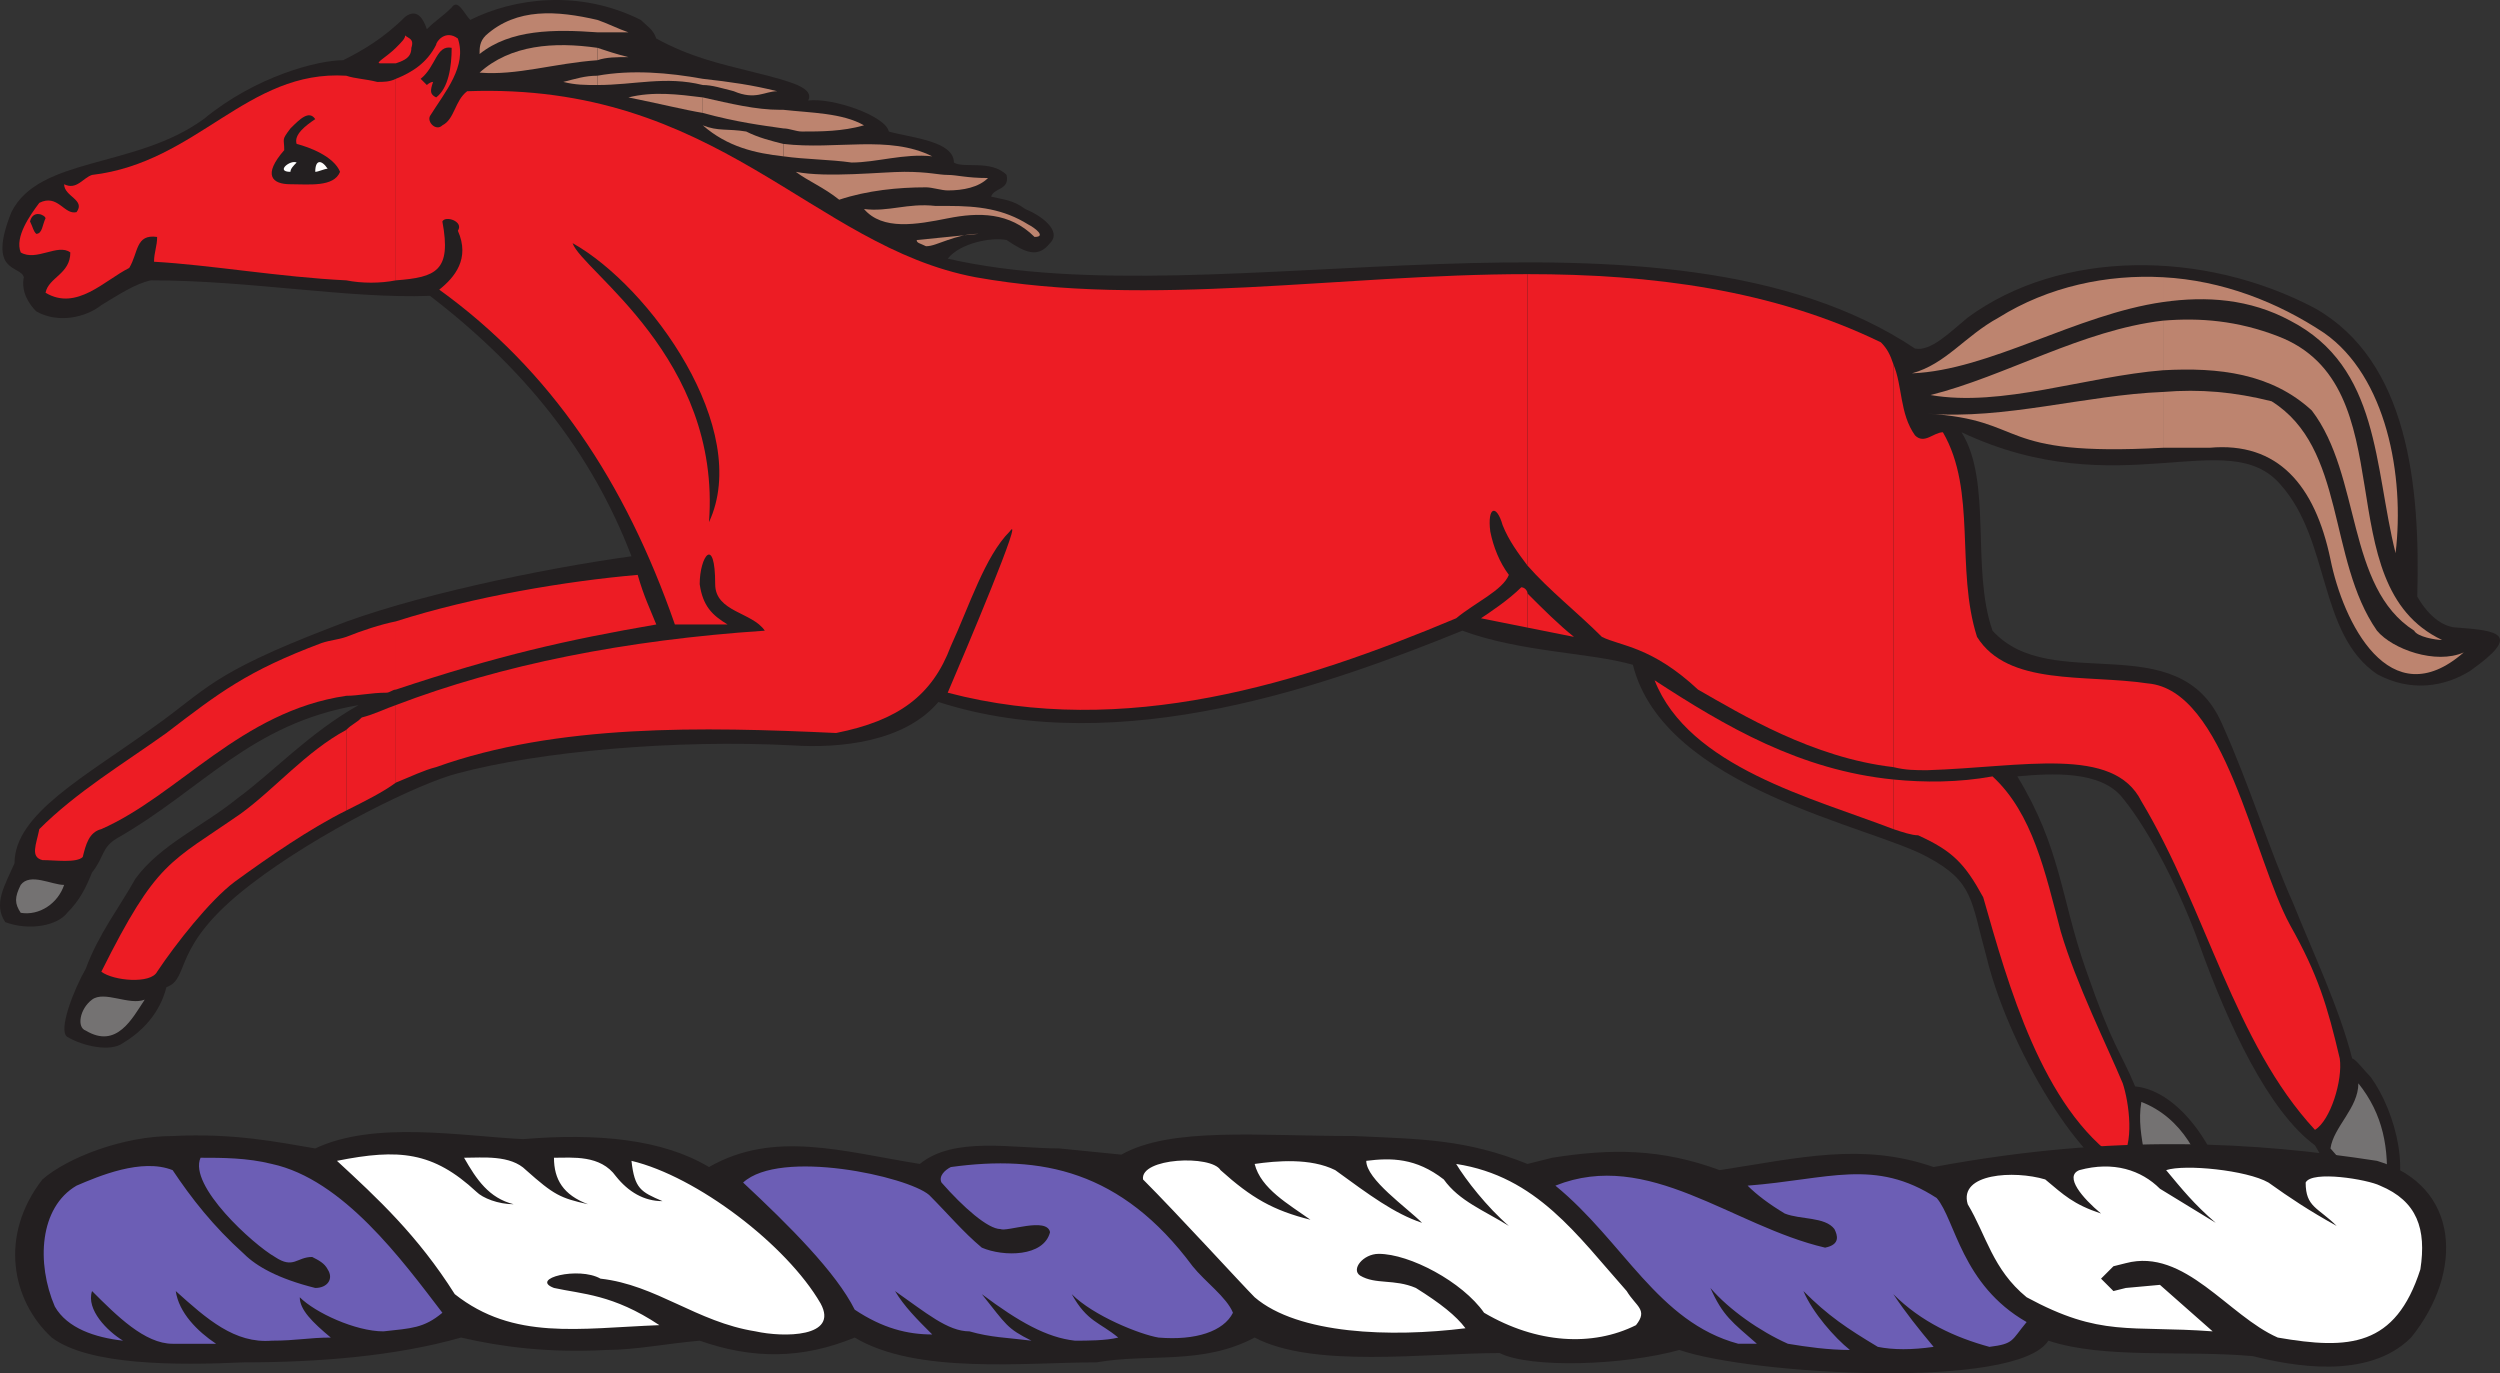 <svg xmlns="http://www.w3.org/2000/svg" width="604.774" height="332.204"><rect width="100%" height="100%" fill="#333333" stroke="none"/><path fill="#231f20" fill-rule="evenodd" d="M535.262 294.318c9 0-3-30-18.75-31.5-3.75-9-5.25-9-12-28.5-6-17.25-6-29.25-16.5-46.5 8.25-.75 20.25-1.5 25.5 5.25 6.75 8.25 14.25 23.25 18.75 36 6.75 18.75 16.5 39.75 27.75 48 3.75 6.75 9 13.5 17.25 16.5 6.75-8.25 2.25-24.75-3.75-33-1.5-1.5-3.75-4.5-4.5-4.5-3-12-9.75-26.25-14.25-37.5-6-13.5-10.5-28.5-17.25-43.5-10.5-24-41.25-6.75-55.5-22.5-5.25-15 0-36-7.5-48 38.25 18 64.5-2.25 77.25 12.75 12 13.5 9 36 23.25 45.75 8.25 4.5 16.5 3 22.5-.75 12.75-9 6.75-9.75-3-10.5-3 0-6.75-2.25-9.75-7.5.75-27-2.25-57-24.75-69.75-27-14.25-61.5-14.25-84 2.25-4.5 3.75-9 8.25-12.75 7.5-60.75-40.5-168.75-6.75-234-21.75 3-3.75 10.5-5.25 14.25-4.5 4.5 3 7.5 4.5 10.5.75 3-3-2.25-6.75-6-8.25-3-2.25-5.25-2.25-8.25-3 .75-2.25 4.5-1.5 3.75-5.25-3.75-3.75-10.5-1.5-12.75-3 0-5.25-10.5-6-15.75-7.5-.75-3.75-13.5-8.25-19.5-7.5 1.5-3-3.75-4.5-12.75-6.75s-15.75-3.75-24-8.25c-.75-2.25-2.25-3-3.75-4.5-15-7.5-30.75-5.25-41.25 0-1.5-1.5-3-5.25-4.5-3-2.25 2.25-3.75 3-6 5.25-.75-2.25-2.25-5.25-5.25-3-5.25 5.25-10.5 8.25-15 10.5-6 0-21 3.75-33.75 14.25-16.5 12-39.75 9-46.5 22.5-6 15 2.25 12.75 3 15.75-.75 3.75 1.5 6.75 3 8.25 5.25 3 12 1.5 15.75-1.5 3.75-2.25 8.25-5.25 12-6 24 0 48 4.5 67.5 3.75 22.5 17.25 39 37.5 48.75 63-21.75 3-54 9.75-72.75 17.25-29.25 11.25-30 15-42.75 24-16.5 12-33.75 21-33.75 33-2.25 5.25-5.25 9.75-2.25 14.25 6 2.25 12.75.75 15-2.25 3-3 4.5-6 6-9.75 3-3.75 2.25-6 6-8.25 21-12 32.25-27.75 58.5-32.25-12 6.75-21 16.5-29.25 22.5-8.25 6.75-18.75 11.25-24.75 19.5-3.75 6.75-9 13.5-12 21.75-3 5.25-6.75 15-4.5 16.5 3.75 2.25 10.5 3.75 13.5 1.5 7.5-4.5 9.75-10.5 10.5-13.5 6-2.25.75-9.75 20.25-24.75 16.5-12.75 41.25-24.75 50.25-27 19.5-5.25 52.5-8.25 81-6.75 11.25.75 27-.75 35.25-10.5 44.25 14.25 95.25-4.5 126.75-17.25 14.25 5.25 30.75 5.25 41.25 8.25 7.5 30 57.75 39 71.25 46.5 11.25 6 10.5 10.5 14.25 24 6 24.75 26.25 55.5 35.25 54 6.75 4.5 11.25 6.75 19.5 9"/><path fill="#747272" fill-rule="evenodd" d="M577.262 287.568c.75-9.75-.75-18-6.75-25.5 0 6-6 10.5-6.75 15.75 4.5 5.25 12 13.5 13.5 9.75m-42.75 2.25c-1.5-9.75-6.75-19.5-16.5-23.25-.75 4.5 0 8.25.75 12.75 0 4.5 11.25 10.5 15.75 10.5m-513.75-40.5c7.5 4.5 11.25-3 14.25-7.5-3.75 1.5-9.75-2.25-12.75 0s-3.75 6.75-1.5 7.5m-15.75-28.5c4.5.75 9-2.25 10.5-6.75-3 0-8.25-3-10.5 0-1.5 3-1.5 4.5 0 6.75"/><path fill="#ed1c24" fill-rule="evenodd" d="M458.012 188.568v12c2.25.75 4.5 1.5 6 1.5 8.25 3.75 11.25 6.75 15.75 15 6 21 14.25 51 33 63.75 3.75-3.75 2.25-14.25.75-18.75-3.75-9-11.25-24-15-36.75-3.75-14.25-6.75-28.5-16.5-37.5-8.25 1.5-16.5 1.5-24 .75"/><path fill="#ed1c24" fill-rule="evenodd" d="M458.012 88.068v97.5c3 .75 5.25.75 8.25.75 23.25-.75 45-6 51.75 7.5 15.75 26.25 22.5 58.5 42 79.5 3.75-2.25 6.75-12 6-17.25-3-12.75-5.25-20.25-12-32.25-9-16.5-15.75-57-34.5-58.5-15-2.25-33.75.75-41.25-11.25-5.25-16.5 0-35.25-8.25-49.5-2.25 0-4.5 3-6.75.75-3.75-5.25-3-12-5.25-17.25"/><path fill="#ed1c24" fill-rule="evenodd" d="M458.012 185.568v-97.5c-.75-2.25-1.5-3.75-3-5.25-26.25-12.75-55.5-16.5-85.5-16.5v70.5c5.25 6 12 11.25 18 17.25 4.5 2.25 12 2.25 23.25 12.75 10.5 6 27.75 16.5 47.25 18.75"/><path fill="#ed1c24" fill-rule="evenodd" d="M458.012 200.568v-12c-22.5-2.25-40.5-12.75-57.75-24 8.25 21 38.25 28.5 57.75 36m-88.5-57v8.25l11.25 2.25c-3.75-3-7.5-6.75-11.25-10.5m0-6.75v-70.5c-45 0-91.5 8.25-133.5.75-39.75-7.5-62.25-47.25-123-45-3 2.25-3 6.75-6 8.25-1.5 1.5-3.75-.75-3-2.25 3.75-6 9-12 6.75-18.75-3-2.25-5.25.75-5.25 1.5-2.25 4.5-6 6.75-9.75 8.25v48.75c9.75-.75 13.5-2.25 11.25-14.25.75-1.5 5.25 0 3.75 2.25 3 6.75-.75 11.25-4.5 14.25 27 19.5 45 46.5 57 81h12.75c-3.75-2.25-6-4.5-6.75-9.75 0-6.75 3.75-12 3.75 0 0 6.75 9 6.75 12 11.25-33.75 2.25-63.75 8.25-89.25 18v18.75c3.75-1.5 6.75-3 9.75-3.75 29.25-10.5 64.5-9.75 96.75-8.25 15-3 23.25-9 27.75-21 4.5-9.75 8.25-21.75 14.25-27.75 3.75-5.25-10.5 28.5-15 39 42.75 11.25 85.5-2.25 123-18 4.5-3.75 11.25-6.75 12.75-10.5-2.25-3-3.75-6.75-4.5-10.5-.75-6 1.5-6.75 3-1.5 1.5 3.75 3.75 6.75 6 9.75"/><path fill="#ed1c24" fill-rule="evenodd" d="M369.512 151.818v-8.25c0-.75-.75-1.5-1.5-1.5-3 3-7.5 6-9.75 7.5l11.25 2.25m-273.75-1.5v16.5c24.75-8.25 41.25-12 63-15.75-1.5-3.75-3-6.75-4.5-12-17.25 1.5-39.75 5.25-58.5 11.25m0-138.75v3.75c2.25-.75 3.75-1.5 3.75-3.75.75-2.25-.75-2.25-1.5-3 0 .75-.75 1.5-2.25 3m0 3.75v-3.75c-2.25 2.25-5.25 3.75-3.75 3.75h3.75m0 52.5v-48.75c-1.5.75-3 .75-4.5.75-3-.75-5.25-.75-7.5-1.5v49.5c3.75.75 8.25.75 12 0m0 99v-16.5c-3.75.75-8.25 2.25-12 3.75v14.25c3 0 6-.75 9.75-.75.75 0 1.5-.75 2.25-.75m0 22.5v-18.75c-2.25.75-5.25 2.25-8.25 3-1.5 1.5-2.25 1.5-3.75 3v19.5c4.5-2.25 9-4.5 12-6.75m-12-121.5v-49.5c-24-1.5-36 21-61.5 24-2.25.75-3.75 3.75-6.75 2.25 0 3 5.25 3.75 3 6.75-3 .75-4.5-4.5-9-2.25-2.25 3-6 8.25-4.5 12 3.75 2.25 9-2.25 12 0 0 5.25-5.25 6-6 9.75 7.5 4.5 14.25-3 20.25-6 2.25-3.75 1.5-8.25 6.75-7.5 0 2.25-.75 3.75-.75 6 13.5.75 30.75 3.75 46.5 4.5m0 100.5v-14.25c-2.25.75-3.75.75-6 1.5-18 6.75-24.75 12-37.5 21.75-10.5 7.5-21.75 14.25-30.75 23.25-.75 3.75-2.25 6.75.75 7.5 3 0 8.25.75 9.75-.75.75-3 1.5-6 4.5-6.75 18.75-8.25 33.75-28.5 59.25-32.25"/><path fill="#ed1c24" fill-rule="evenodd" d="M83.762 196.068v-19.5c-9.75 5.25-17.25 14.25-25.5 20.25-17.25 12-20.25 11.25-33.75 38.25 3 2.25 12 3 13.5 0 4.5-6.75 12.75-17.25 18.75-21.75 8.25-6 18-12.75 27-17.25"/><path fill="#231f20" fill-rule="evenodd" d="M171.512 126.318c10.5-22.5-14.25-57-33-67.5 2.25 6.75 36 27.75 33 67.5"/><path fill="#bd846f" fill-rule="evenodd" d="M523.262 94.818v13.5h11.25c16.5-1.5 25.5 9 29.25 27 3 15 14.25 38.25 32.25 22.5-6.75 3-17.25-.75-21-5.25-12-17.25-7.5-44.25-25.5-55.5-9-2.25-17.25-3-26.25-2.25"/><path fill="#bd846f" fill-rule="evenodd" d="M523.262 77.568v12c13.5-.75 26.25.75 36 9.75 12 15.75 8.25 42.75 24.75 53.25.75 1.5 5.25 2.25 6.75 2.25-28.5-13.5-8.25-61.5-39.75-73.5-9.75-3.75-18.75-4.5-27.75-3.75"/><path fill="#bd846f" fill-rule="evenodd" d="M523.262 67.068v6c10.5-1.5 21-.75 30.75 4.5 21.75 11.25 20.25 35.25 25.5 56.25 2.25-18.75-2.25-42.75-17.25-53.25-11.25-7.5-24.75-12.75-39-13.5m0 6v-6c-13.5-.75-27.75 2.25-39.75 9.75-8.25 4.5-12.75 11.25-21 13.5 18.75-.75 39.75-14.25 60.75-17.25m0 16.5v-12c-19.5 2.25-38.25 13.5-56.25 18 17.25 3 37.5-4.5 56.25-6m0 18.75v-13.5c-18.75.75-38.25 6.75-57 5.25 24.75 1.5 15.75 10.5 57 8.25m-294-51v.75c2.25-.75 4.5-1.5 7.5-1.5l-7.5.75m0-7.5v3c7.5-1.5 15-1.5 21 4.5 3 0 0-2.25-1.5-3-6-3.75-12-4.5-19.5-4.5m0-7.5v3.75c3.75 0 7.5-.75 9.75-3-5.25 0-7.5-.75-9.75-.75m0 3.75v-3.75c-2.25 0-4.5-.75-10.5-.75-5.25 0-18.75 1.5-26.25 0 3 2.25 6.75 3.75 10.5 6.75 6.75-2.25 14.25-3 21-3 1.5 0 3.75.75 5.25.75m0 6.75v-3h-3c-6.75-.75-11.25 1.5-17.25.75 4.5 5.25 12.75 3.75 20.25 2.25m0 5.25v-.75l-7.5.75c0 .75.75.75 2.25 1.5 1.5 0 3-.75 5.25-1.5m-39.75-23.25v3c5.25.75 11.25.75 16.5 1.5 6 0 12.75-2.25 19.5-1.5-10.5-5.25-23.25-1.5-36-3m0-8.25v4.5c1.5 0 3 .75 4.5.75 4.5 0 9.75 0 15-1.5-5.25-3-12.75-3-19.5-3.75m0 4.5v-4.5h-.75c-6 0-12-1.5-18.75-3v3.75c8.25 2.25 14.25 3 19.5 3.75"/><path fill="#bd846f" fill-rule="evenodd" d="M189.512 37.818v-3c-3-.75-6-1.5-9-3-4.5-.75-6.75 0-10.5-1.5 6 5.25 12.75 6.75 19.5 7.5m-19.5-18.75v1.5c2.25 0 4.5.75 7.5 1.5 5.25 2.25 7.5 0 10.5 0-6-1.5-11.25-2.25-18-3m0 1.5v-1.5c-8.25-1.5-17.25-2.25-25.5-.75v2.25c9 0 16.5-2.25 25.5 0m0 6.75v-3.75c-6-.75-12-1.5-18 0 7.5 1.5 13.5 3 18 3.75m-25.5-15.75v3c2.25-.75 4.5-.75 7.5-.75-3-.75-5.25-1.5-7.5-2.25m0-6.75v3h7.5c-2.25-.75-5.25-2.25-7.5-3m0 3v-3c-9.75-2.25-19.5-3-27 3.75-1.5 1.5-1.5 3-1.5 4.5 7.5-6 18-6 28.5-5.25"/><path fill="#bd846f" fill-rule="evenodd" d="M144.512 14.568v-3c-10.5-1.5-21-.75-28.5 6 9 .75 18-2.25 28.5-3m0 6v-2.25c-3 0-5.25.75-8.25 1.5 3 .75 5.25.75 8.25.75"/><path fill="#231f20" fill-rule="evenodd" d="M8.762 56.568c1.5 0 1.5-2.25 2.25-3.75 0-.75-3-2.25-3.75.75.75 1.5.75 2.25 1.5 3m61.5-12c4.5 0 10.5.75 12-3-1.5-3.75-7.5-6-10.5-6.75-.75-2.25 2.25-4.5 4.5-6-1.5-2.25-3.75 0-6 2.25-2.25 3-1.5 2.25-1.5 5.25-5.25 6-3 8.25 1.5 8.25"/><path fill="#fff" fill-rule="evenodd" d="M70.262 41.568c0-.75.75-1.5 1.5-2.25-1.5-.75-5.25 2.25-1.5 2.25m6 0c.75 0 2.25-.75 3-.75-1.5-2.25-3-2.25-3 .75"/><path fill="#231f20" fill-rule="evenodd" d="M105.512 23.568c3-2.25 3.75-7.5 3.75-12-3.75-.75-3.75 4.5-7.5 7.5l1.5 1.5s.75-.75 1.5-.75c-.75 2.25-.75 3 .75 3.75m-93 300c-9.75-9-12.75-24.75-2.25-38.25 6-5.25 19.5-10.5 31.5-10.5 15-.75 25.5 1.5 34.5 3 14.25-6.75 35.25-3 50.25-2.25 18-1.5 33.75 0 45 6.75 15.75-9 32.25-3.75 51-.75 8.25-6.75 22.5-3.75 33.75-3.75l15 1.5c12-6.75 33-4.5 56.25-4.5 16.5.75 27 .75 42 6.75l6-1.5c14.25-2.25 26.25-2.25 40.5 3 19.5-3 34.5-6.75 51.75-.75 44.25-8.25 78-6 107.25-1.5 20.25 6 21 27 8.25 42.75-10.5 10.5-29.25 6.75-38.25 4.5-16.5-1.5-36 .75-49.5-3.75-7.5 12-72 8.25-89.25 2.25-13.5 3.75-36 4.5-43.5.75-18 0-45 3.75-59.25-3.75-12.75 6.75-25.5 3.75-38.25 6-17.25 0-43.5 3-58.5-6-12.75 5.25-24.75 5.25-37.5.75-8.25.75-15.75 2.25-22.5 2.25-14.25.75-25.5-.75-35.25-3-15.75 4.5-34.5 6-52.5 6-16.5.75-37.5.75-46.5-6"/><path fill="#6c5eb5" fill-rule="evenodd" d="M454.262 325.818c-7.5-4.5-12-7.5-18-13.5 2.25 5.25 7.5 11.25 11.25 14.25-5.25 0-10.5-.75-15-1.5-6.75-3-14.25-8.25-18.75-13.5 3 6.75 5.25 8.25 11.25 13.5h-4.5c-19.5-5.25-27.75-24.75-44.25-38.25 22.5-9 42.75 9.75 65.25 15 3.75-.75 3-3 2.25-4.5-2.25-3-8.25-2.25-12-3.75-3.75-2.25-6.75-4.5-9-6.75 19.5-1.5 30.75-6.75 45.75 3 4.5 5.25 6 21 21.75 30-3.75 4.5-3 5.25-9 6-8.25-2.25-16.5-6-23.25-12.75 3 4.5 6 8.25 9.75 12.75-5.25.75-9.75.75-13.5 0m-194.25-1.5c-6.75-.75-13.5-4.5-22.5-11.25 6 7.5 6 8.25 12 11.25-6-.75-9.75-.75-15-2.25-5.25 0-10.5-4.5-18-9.75 2.25 3.75 5.25 6.75 9 10.5-6 0-12-1.5-18.75-6-4.5-9-15.75-20.25-27-30.75 9-8.25 39.75-1.5 45 3 4.5 4.5 8.25 9 12.75 12.75 5.25 2.25 15 2.25 16.5-3.75-.75-3.75-10.5 0-12-.75-3 0-9-5.25-14.25-11.25-.75-1.5.75-3 2.25-3.75 21.75-3 41.25.75 58.5 24 3 3.75 8.25 7.5 9.75 11.25-2.25 4.5-9 6.75-18 6-4.5-.75-15.75-5.25-21-10.5 3.75 6.75 6.75 6.75 11.25 10.5-3 .75-7.5.75-10.5.75m-246.75-8.25c-4.5-10.5-3.75-24 5.25-29.25 5.25-2.25 15.75-6.75 23.25-3.75 4.5 6.75 9.75 13.5 17.25 20.25 3 3 8.25 6 17.25 8.25 3 0 4.5-2.25 3-4.5-.75-1.5-2.25-2.25-3.75-3-3.75 0-4.5 3-9 0-5.25-3-21-17.25-18-24 5.25 0 11.25 0 17.25 1.5 17.25 3.75 31.5 23.25 41.25 36-4.5 3.75-7.5 3.75-14.25 4.5-6.75 0-16.5-4.5-20.25-8.25 0 3 3 6 7.5 9.75-5.25 0-8.25.75-14.25.75-9 .75-15.75-5.25-23.25-12 .75 5.25 5.25 9.75 9.75 12.75h-10.5c-6.75 0-13.5-6.75-19.5-12.75-1.5 4.5 3.75 9.75 7.5 12-6.75-.75-13.5-3-16.5-8.25"/><path fill="#fff" fill-rule="evenodd" d="M359.012 317.568c-5.25-7.5-18-14.25-25.5-14.25-3.75 0-6.75 3.75-4.5 5.25 3.75 2.25 8.25.75 13.5 3 6 3.75 9.75 6.75 12 9.75-18 2.25-40.5 1.5-51-7.5-3-3-18.75-20.25-27-28.5-.75-5.25 16.5-6 18.75-2.25 7.5 6.75 12.75 9.75 21.75 12-5.25-3.75-12-7.5-13.5-13.5 5.25-.75 13.5-1.5 19.5 1.5 8.25 6 14.25 10.5 21 12.75-3.75-3.75-13.5-10.5-13.5-15 6-.75 12-.75 18.75 4.5 3.75 5.25 9.75 7.5 15.75 11.25-5.25-4.5-10.5-11.25-12.75-15 19.5 3 29.25 17.25 41.25 30.75 2.25 3.75 5.25 4.5 2.25 8.25-10.5 5.25-24 4.5-36.75-3m-176.25 4.5c-14.25-2.25-24-11.25-37.5-12.75-5.25-3-17.25 0-11.25 2.25 6.75 1.5 14.25 1.5 25.5 9-19.5.75-35.25 3.75-49.5-7.5-9-14.25-18.75-23.25-28.5-32.25 15-3 23.25-2.25 33.75 7.5 1.5 1.5 5.25 3 9 3-6-1.5-9-6-12-11.25 4.5 0 11.25-.75 15 3 6.75 6 8.25 6.75 15 8.25-6-2.25-8.25-6-8.25-11.25 4.5 0 11.25-.75 15 4.5 3 3.75 6.75 6 11.25 6-5.25-2.25-6.75-3-7.5-9.75 15.75 3.75 37.5 20.25 45.75 34.5 4.5 8.25-9 8.25-15.75 6.75m368.25 1.5c-12-5.25-22.5-21.75-36.75-18l-3 .75-3 3 3 3 3-.75 8.25-.75 12.75 11.25c-20.25-1.5-27 1.5-45-8.25-8.25-6.75-9.75-15-14.25-22.5-2.25-7.5 11.25-8.25 18.75-6 4.5 3.75 6.75 6 13.5 8.25-4.5-3.75-9-9-5.25-10.5 8.25-2.25 15 0 19.5 4.5l13.5 8.25c-5.25-4.5-8.25-8.25-12-12.75 4.5-1.5 19.5 0 24.75 3 5.25 3.75 9.75 6.75 16.5 10.5-4.5-4.5-7.5-4.5-7.5-10.5 1.5-3 15-.75 18 .75 9 3.75 11.25 10.5 9.75 20.25-6 18.75-17.25 19.5-34.5 16.5"/></svg>
